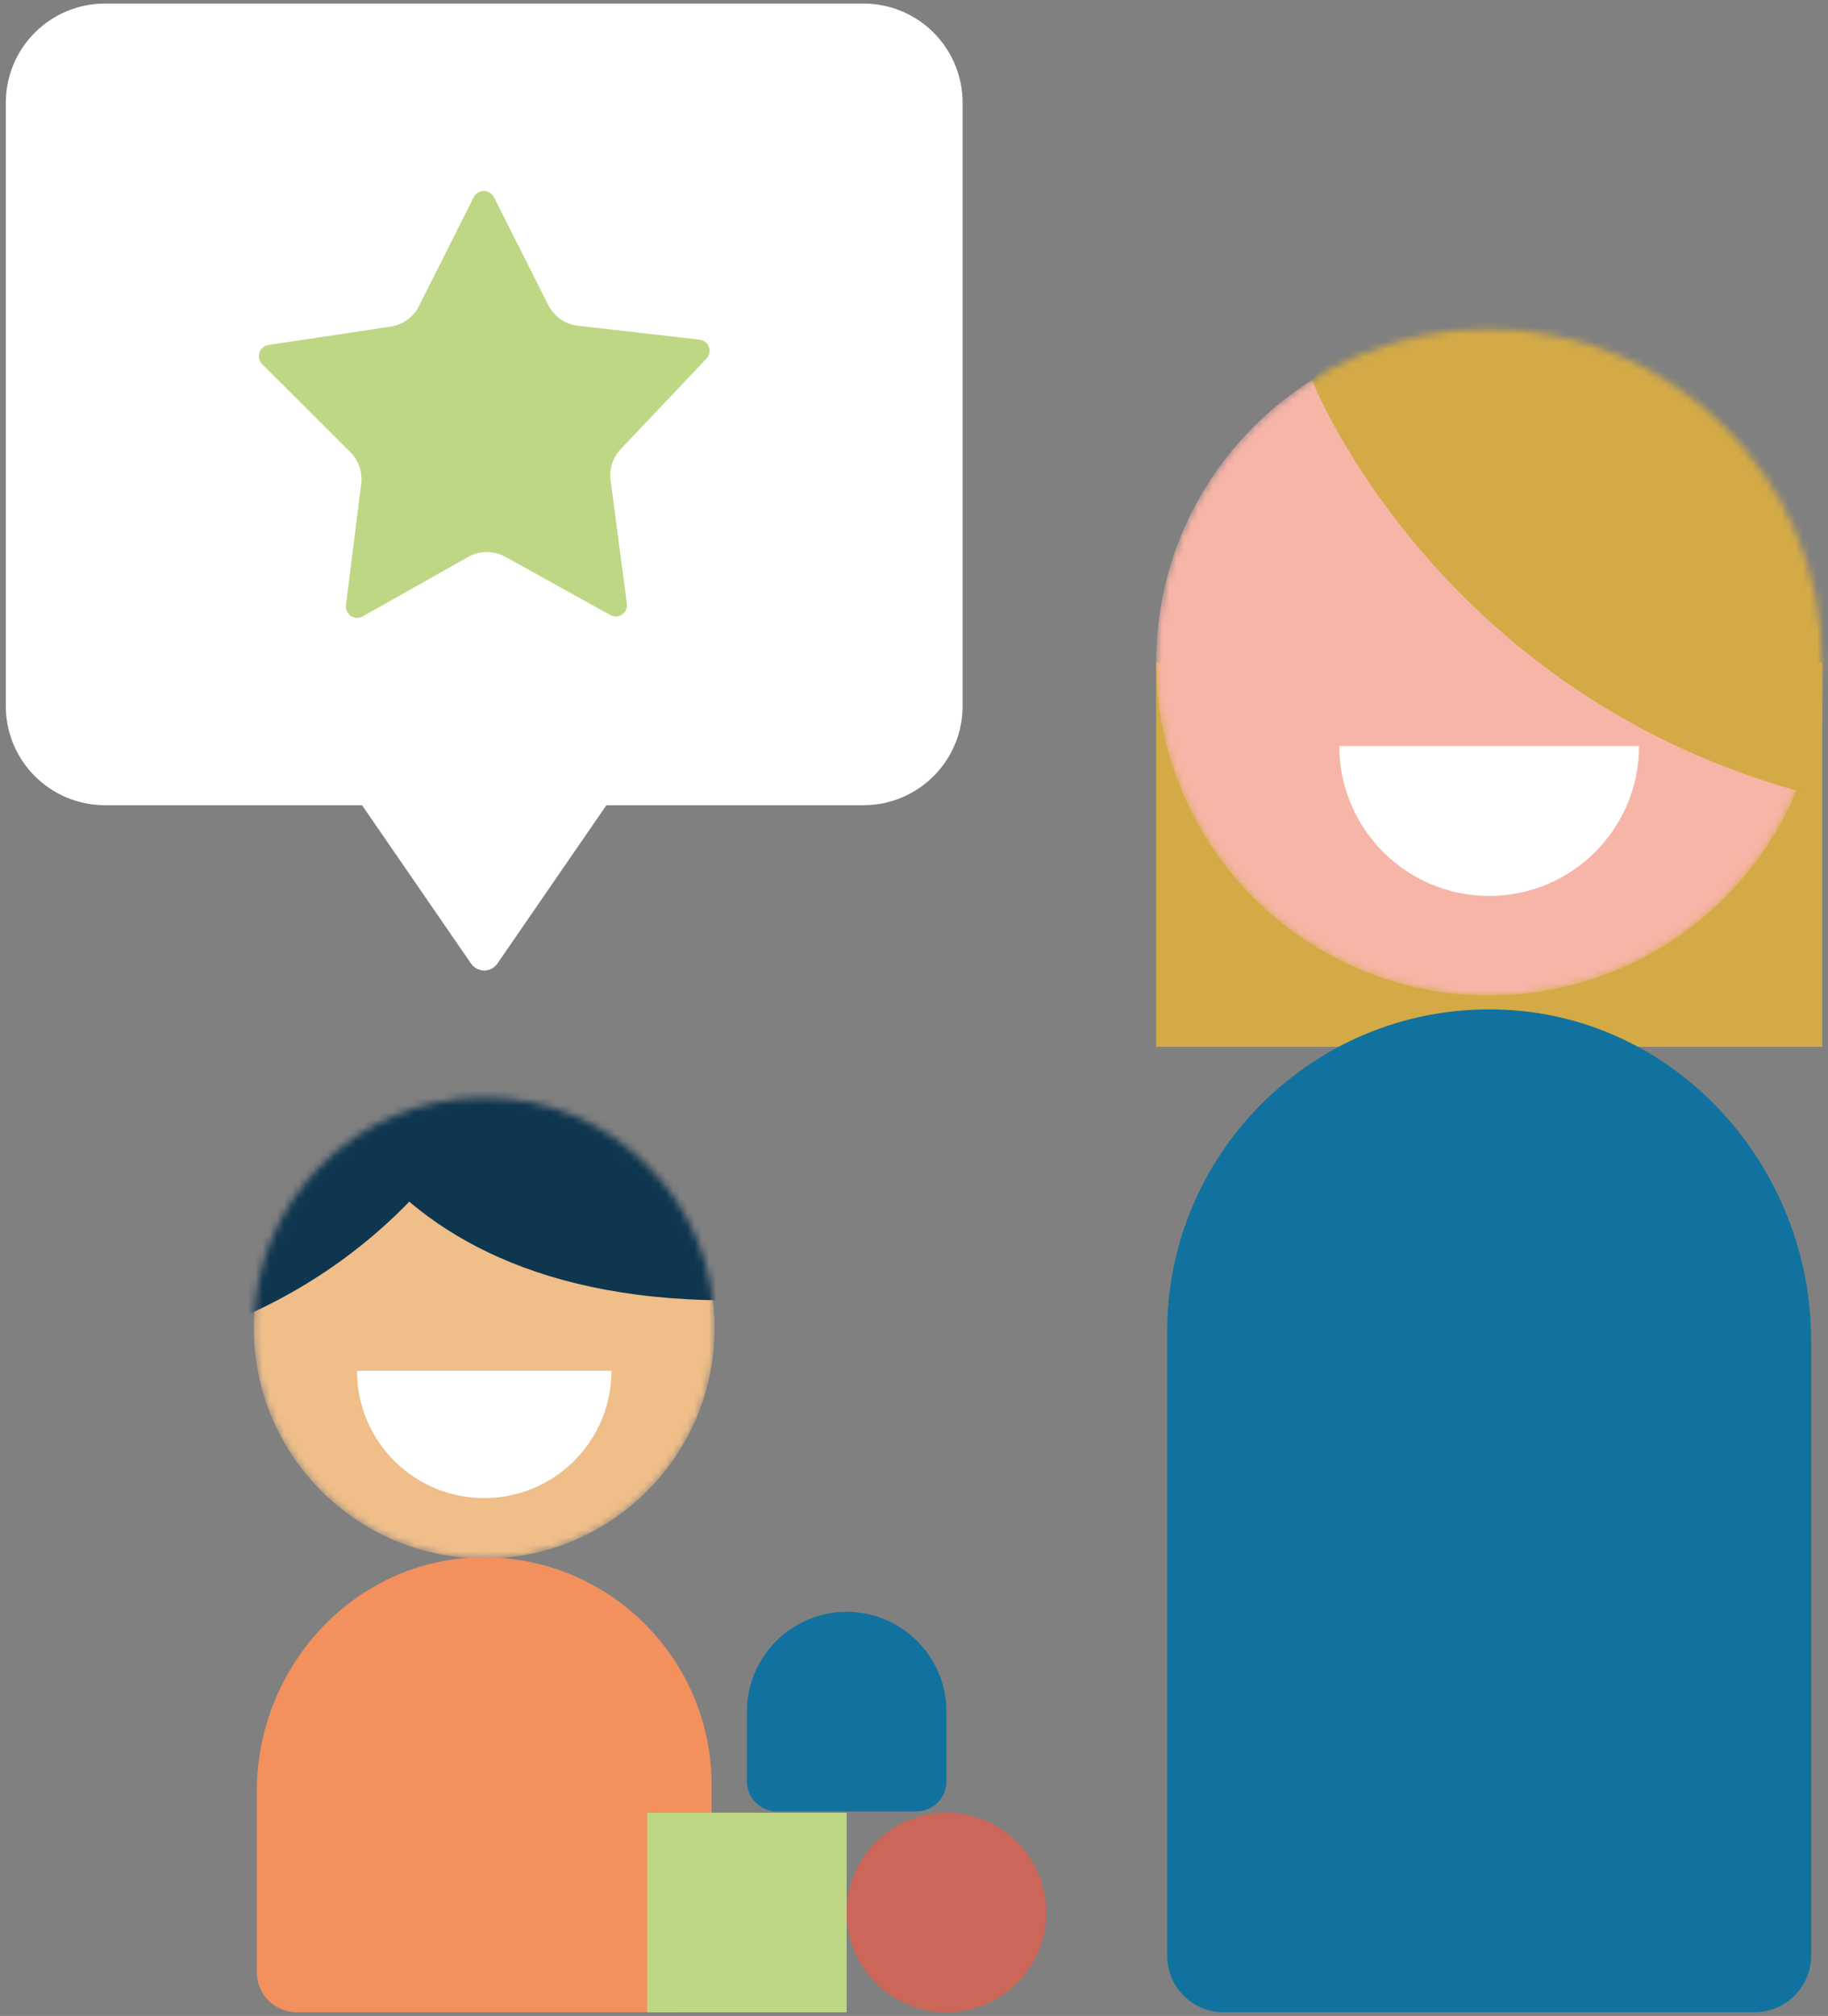 <svg xmlns="http://www.w3.org/2000/svg" width="254" height="280" viewBox="0 0 254 280" fill="none"><rect x="0" y="0" width="254" height="280" fill="#808080" stroke="none"/><path d="M253.193 92.003V145.399H160.646V92.003H253.193Z" fill="#D3AA46"></path><path d="M170.055 279.48H243.801C248.145 279.48 251.66 275.966 251.66 271.621V186.231C251.66 162.173 233.208 141.436 209.172 140.252C183.487 138.99 162.18 159.517 162.18 184.936V271.638C162.18 275.983 165.694 279.497 170.039 279.497L170.055 279.48Z" fill="#1172A0"></path><mask id="mask0_1294_2859" style="mask-type:luminance" maskUnits="userSpaceOnUse" x="160" y="45" width="94" height="94"><path d="M160.646 92.003C160.646 117.555 181.356 138.27 206.892 138.27C232.428 138.27 253.193 117.549 253.193 92.003C253.193 66.456 232.461 45.713 206.892 45.713C181.323 45.713 160.646 66.439 160.646 92.003Z" fill="white"></path></mask><g mask="url(#mask0_1294_2859)"><path d="M160.646 92.003C160.646 117.555 181.356 138.27 206.892 138.27C232.428 138.27 253.193 117.549 253.193 92.003C253.193 66.456 232.461 45.713 206.892 45.713C181.323 45.713 160.646 66.439 160.646 92.003Z" fill="#F7B5A7"></path><path d="M182.303 52.797C182.303 52.797 199.089 95.573 249.634 109.818L272.447 105.573L248.981 45.901L202.044 30.449L182.303 52.792V52.797Z" fill="#D3AA46"></path></g><mask id="mask1_1294_2859" style="mask-type:luminance" maskUnits="userSpaceOnUse" x="35" y="152" width="65" height="65"><path d="M99.292 184.471C99.292 202.148 84.964 216.477 67.298 216.477C49.61 216.477 35.27 202.143 35.27 184.471C35.27 166.789 49.61 152.449 67.298 152.449C84.964 152.449 99.292 166.789 99.292 184.471Z" fill="white"></path></mask><g mask="url(#mask1_1294_2859)"><path d="M99.292 184.471C99.292 202.148 84.964 216.477 67.298 216.477C49.61 216.477 35.27 202.143 35.27 184.471C35.27 166.789 49.61 152.449 67.298 152.449C84.964 152.449 99.292 166.789 99.292 184.471Z" fill="#EFBE89"></path><path d="M41.132 139.952C41.132 139.952 45.974 181.626 103.327 180.591L121.951 174.67L96.127 127.251L55.3 119.226L41.132 139.952Z" fill="#0E364F"></path><path d="M73.962 138.491C73.962 138.491 66.097 169.29 32.62 183.392L16.598 182.429L27.606 139.46L58.504 124.838L73.967 138.486L73.962 138.491Z" fill="#0E364F"></path></g><path d="M93.315 279.486H41.231C38.159 279.486 35.68 277.007 35.68 273.935V248.815C35.68 231.824 48.708 217.18 65.687 216.339C83.829 215.448 98.877 229.948 98.877 247.901V273.952C98.877 277.023 96.397 279.503 93.326 279.503L93.315 279.492V279.486Z" fill="#F2905E"></path><path d="M117.644 223.871C125.293 223.871 131.508 230.081 131.508 237.735V247.426C131.508 249.728 129.637 251.598 127.335 251.598H107.959C105.657 251.598 103.786 249.728 103.786 247.426V237.735C103.786 230.086 109.996 223.871 117.65 223.871H117.644Z" fill="#1172A0"></path><path d="M117.639 251.775H89.917V279.497H117.639V251.775Z" fill="#BED785"></path><path d="M145.366 265.636C145.366 257.981 139.16 251.775 131.505 251.775C123.85 251.775 117.644 257.981 117.644 265.636C117.644 273.291 123.85 279.497 131.505 279.497C139.16 279.497 145.366 273.291 145.366 265.636Z" fill="#CC6658"></path><path d="M186.094 103.614C186.094 115.114 195.419 124.44 206.92 124.44C218.42 124.44 227.746 115.114 227.746 103.614H186.094Z" fill="white"></path><path d="M49.599 190.393C49.599 200.161 57.513 208.075 67.281 208.075C77.049 208.075 84.963 200.161 84.963 190.393H49.599Z" fill="white"></path><path d="M119.98 0.497H14.583C6.975 0.497 0.808 6.664 0.808 14.272V98.063C0.808 105.671 6.975 111.838 14.583 111.838H119.98C127.588 111.838 133.755 105.671 133.755 98.063V14.272C133.755 6.664 127.588 0.497 119.98 0.497Z" fill="white"></path><path d="M67.281 106.249H46.455L65.444 133.826C66.329 135.116 68.233 135.116 69.118 133.826L88.107 106.249H67.281Z" fill="white"></path><path d="M98.501 48.192C98.296 47.633 97.798 47.24 97.206 47.174L80.298 45.243C78.527 45.038 76.978 43.959 76.175 42.365L68.632 27.378C68.366 26.852 67.818 26.514 67.231 26.514C66.645 26.514 66.097 26.852 65.831 27.378L58.211 42.514C57.441 44.047 55.969 45.11 54.276 45.364L37.296 47.916C36.715 48.004 36.222 48.414 36.04 48.973C35.857 49.532 36.007 50.157 36.422 50.572L48.675 62.787C49.831 63.943 50.39 65.57 50.186 67.192L48.066 84.055C47.994 84.642 48.26 85.223 48.747 85.55C49.234 85.876 49.876 85.904 50.39 85.616L65.062 77.353C66.662 76.451 68.615 76.445 70.22 77.337L84.792 85.422C85.307 85.71 85.943 85.677 86.436 85.345C86.928 85.013 87.183 84.426 87.106 83.845L84.842 66.71C84.632 65.128 85.146 63.539 86.248 62.383L98.169 49.803C98.578 49.371 98.706 48.746 98.501 48.187V48.192Z" fill="#BED785"></path></svg>